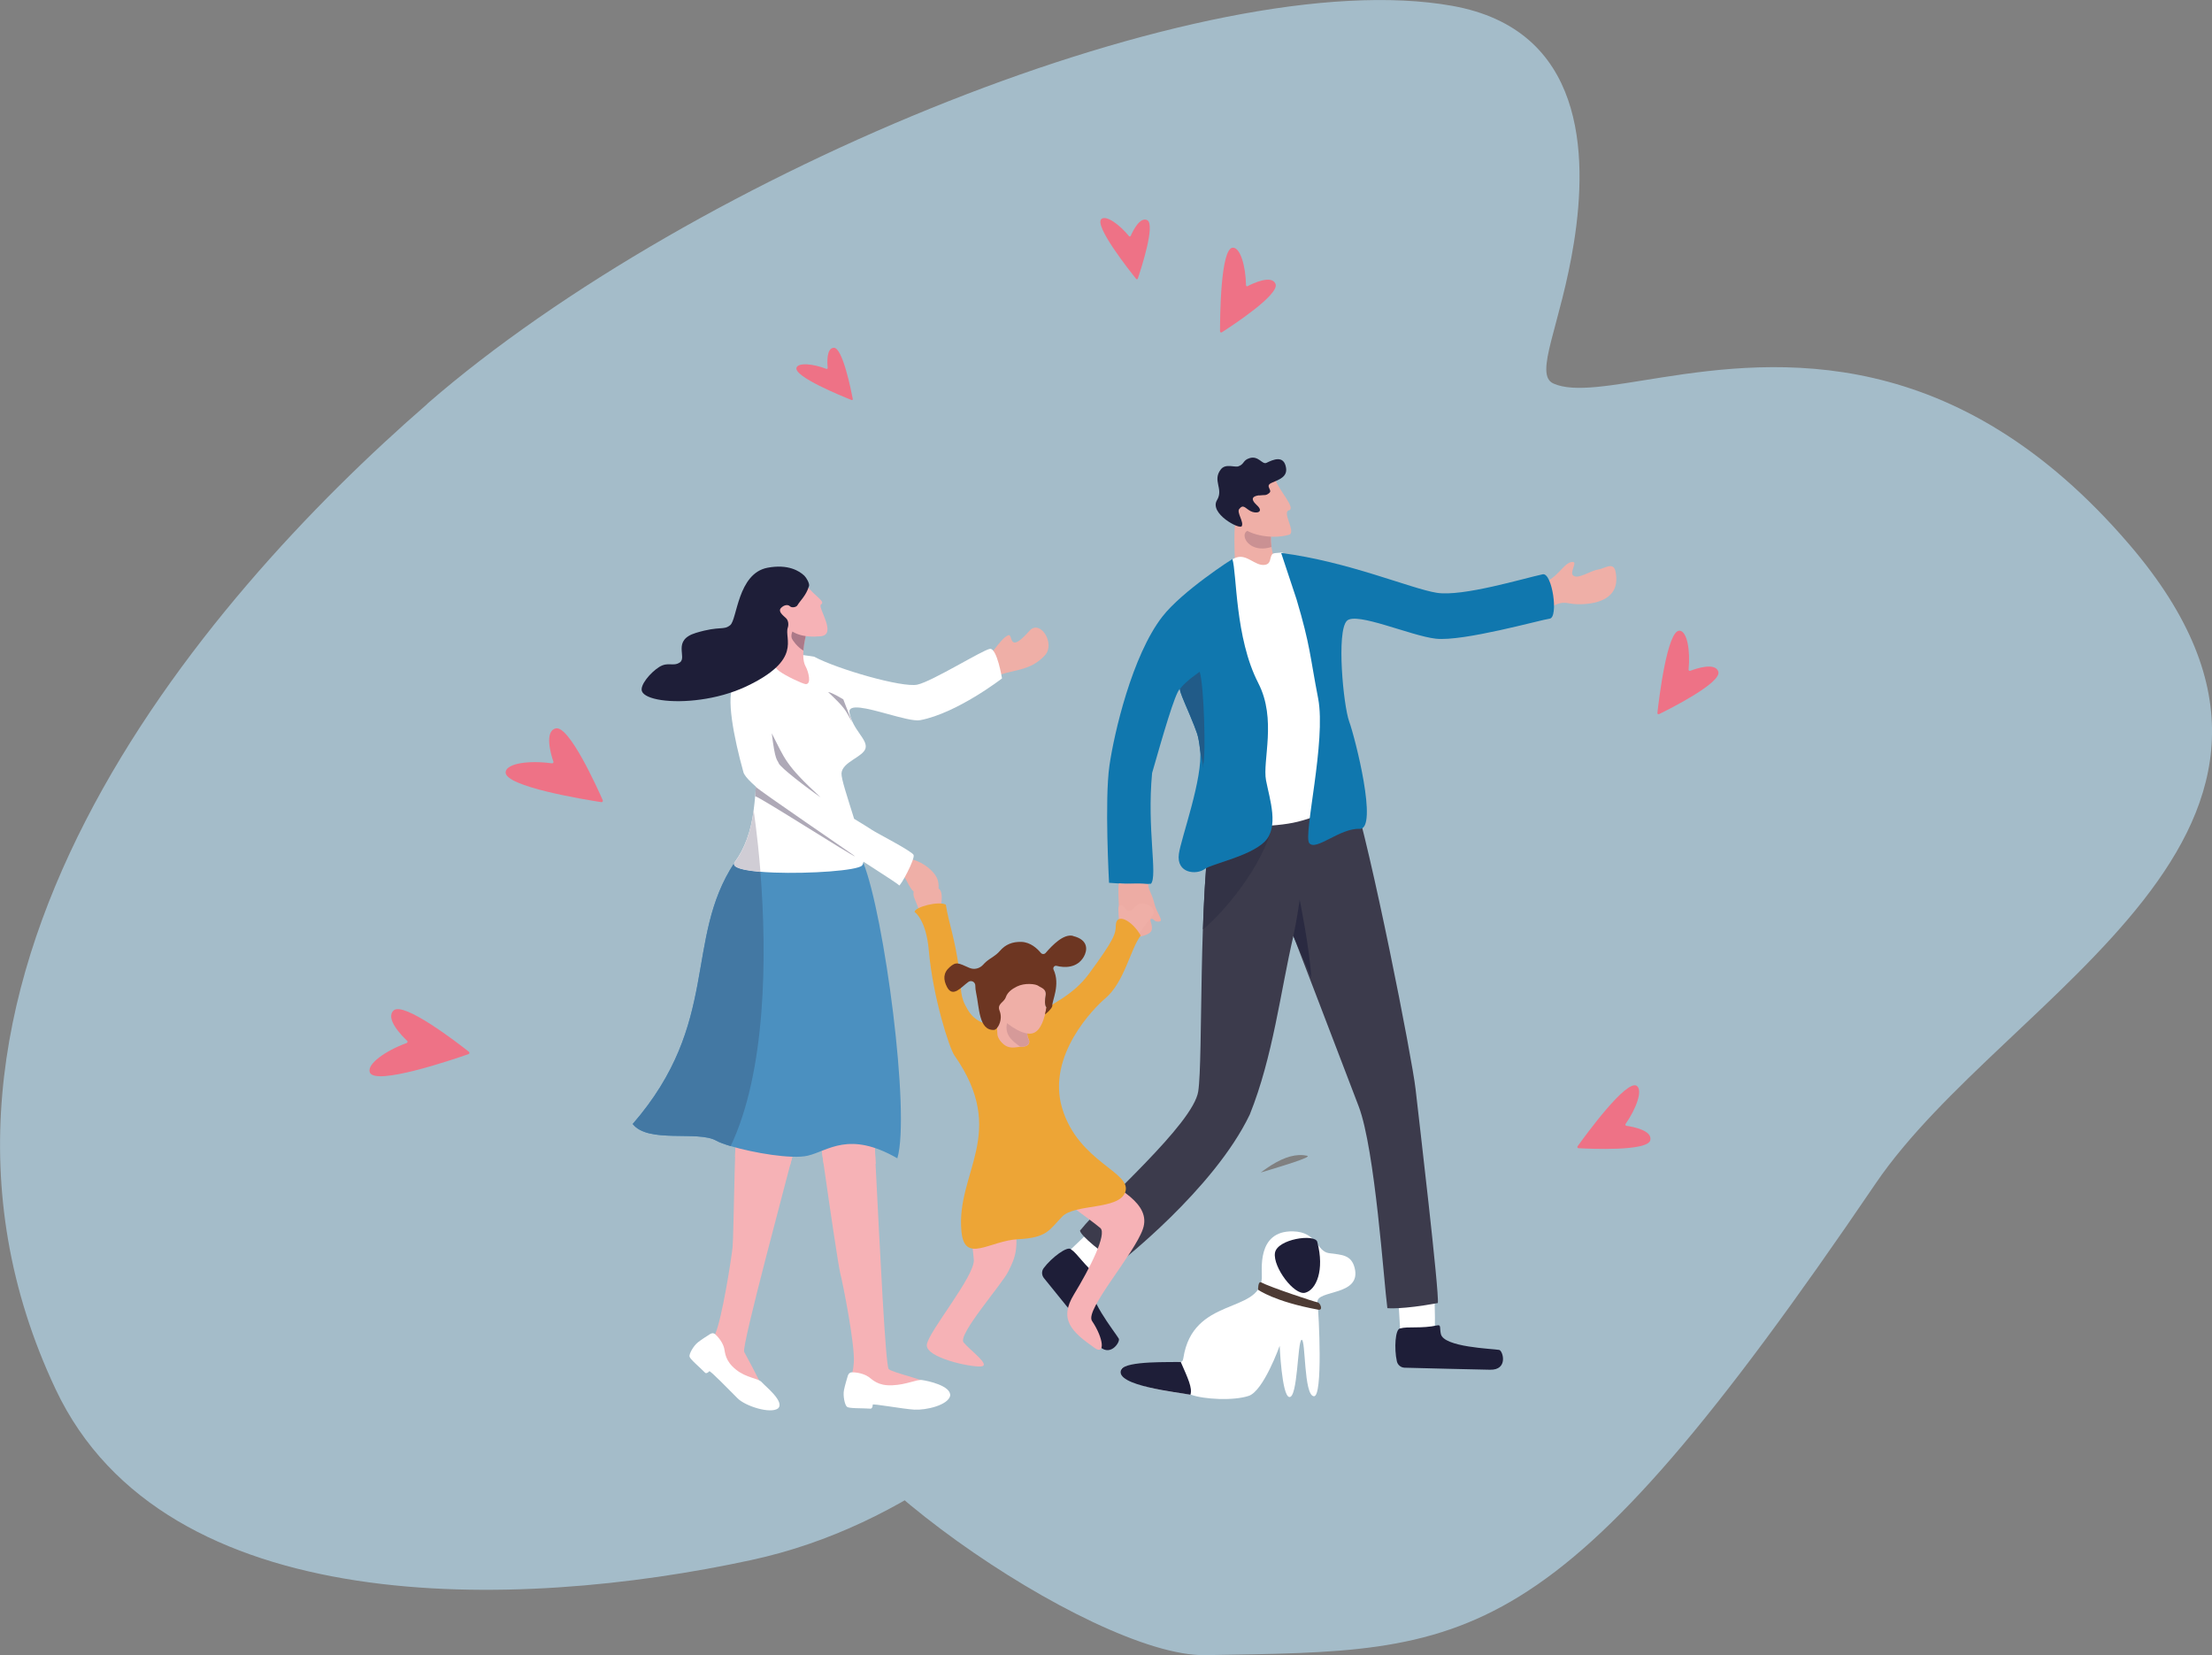 <?xml version="1.0" encoding="UTF-8"?>
<svg xmlns="http://www.w3.org/2000/svg" xmlns:xlink="http://www.w3.org/1999/xlink" id="uuid-bf32fd98-9af6-44dc-9f15-0ffcfda14901" viewBox="0 0 337.07 252.14">
  <rect x="0" y="0" width="337.07" height="252.14" fill="#808080" stroke="none"/>
  <defs>
    <clipPath id="uuid-4e99480a-0ee5-411b-9963-bf6075ec2360">
      <rect width="337.07" height="252.14" style="fill:none;"></rect>
    </clipPath>
    <clipPath id="uuid-5ec6957d-7212-413d-b027-889c2092cae5">
      <rect width="337.07" height="252.14" style="fill:none;"></rect>
    </clipPath>
    <clipPath id="uuid-91f4172a-325d-4393-80a5-59a38cbea85b">
      <rect x="-9" y="-8" width="355.07" height="261.14" style="fill:none;"></rect>
    </clipPath>
  </defs>
  <g style="clip-path:url(#uuid-4e99480a-0ee5-411b-9963-bf6075ec2360);">
    <g style="clip-path:url(#uuid-5ec6957d-7212-413d-b027-889c2092cae5);">
      <g style="opacity:.6;">
        <g style="clip-path:url(#uuid-91f4172a-325d-4393-80a5-59a38cbea85b);">
          <path d="M65.11,61.51C105.81,26.17,183.97-5.77,221.29.89c20.18,3.6,20.69,22.49,18.56,36-2,12.65-6.21,20.17-3.13,21.54,3.21,1.43,8.95.25,16.43-.92,17.61-2.76,44.86-5.52,71.42,25.56,37.34,43.68-18.94,68.08-38.75,97.22-49.31,72.56-61.29,71.15-102.15,71.86-17.28.3-63.37-31.86-60.59-44.38,2.87-12.91,79.51-30.96,76.09-31.7-13-2.82-36.55,51.18-84.67,61.59-35.82,7.75-89.38,9.25-106.02-26.01-28.75-60.92,22.1-120.12,56.63-150.11" style="fill:#bce4fa;"></path>
        </g>
      </g>
      <path d="M233.22,93.43c1.25-.38,2.07-.49,3.63-1.22,1.52-.71,1.98-.22,3.38-.17,1.24.04,6.98.09,5.95-4.96-.32-1.59-1.68-.45-2.63-.32-1.21.17-3.12,1.58-3.84.9-.52-.48.62-1.97.02-2.04-1.24-.15-2.22,2.18-4.06,2.93-1.6.65-3.1.34-3.7.79-.6.45,1.24,4.11,1.24,4.11" style="fill:#efafa7;"></path>
      <path d="M218.61,202.8c.16-2.1-.11-7.41-.11-7.41l-5.57-.08.47,7.97,3.73,2.46,1.47-2.94Z" style="fill:#fff;"></path>
      <path d="M219.03,201.91c.59-.13.33.42.53,1.31.45,2.03,7.78,2.23,8.89,2.43.57.11,1.43,3.09-1.41,3.02-2.46-.06-10.32-.22-13.01-.31-.56-.02-1.04-.41-1.17-.96-.44-1.96-.25-4.97.5-5.02,1.14-.34,3.23.06,5.67-.47" style="fill:#1e1e38;"></path>
      <path d="M166.27,194.6c1.7-1.24,5.57-4.88,5.57-4.88l-3.54-4.29-5.77,5.52.55,4.43,3.19-.78Z" style="fill:#fff;"></path>
      <path d="M167.22,194.34c.48.36-.11.53-.65,1.25-1.25,1.66,3.35,7.37,3.91,8.34.29.5-1.43,3.09-3.21.88-1.55-1.91-6.52-8.01-8.2-10.11-.35-.44-.37-1.06-.03-1.51,1.2-1.61,3.63-3.42,4.15-2.87,1,.65,2.05,2.5,4.04,4.01" style="fill:#1e1e38;"></path>
      <path d="M205.98,120.35c2.92,8.92,9.22,40.95,9.73,45.58.52,4.63,3.64,31.05,3.39,32.58-5.47,1.02-7.69.78-7.69.78-.53-3.86-1.86-24.14-4.37-30.74-2.51-6.6-9.95-25.97-9.95-25.97-1.96,8.41-3.1,18.4-6.65,27.22-5.47,11.43-20.02,22.7-20.02,22.7-3.92-2.6-6.37-4.96-5.74-5.14,3.25-4.15,17.16-16.12,17.91-21.1.75-4.98-.02-29.67,2.1-41.78.22-1.25,17.78-3.32,17.78-3.32l3.5-.81Z" style="fill:#3c3b4c;"></path>
      <path d="M192.88,90.77l-4.73-2.04c.25-2.27-.39-7.74.23-9.71.68-2.17.86-2.03.86-2.03l3.14,2.5,1.48,1.17s-.31.88-.13,2.44c.12,1.09.49,2.52,1.35,4.22.65,1.27-2.2,3.45-2.2,3.45" style="fill:#efafa7;"></path>
      <path d="M193.86,80.65s-.31.88-.13,2.44c0,.08.02.16.03.24-.18-1.56.1-2.67.1-2.67" style="fill:#9bbcd5;"></path>
      <path d="M192.38,79.48s-1.92,1.03-2.48,1.51c-.74.65.2,2.57,2.44,2.57.42,0,.89-.07,1.41-.23-.01-.08-.02-.16-.03-.24-.18-1.56.13-2.44.13-2.44l-1.48-1.18Z" style="fill:#ca9193;"></path>
      <path d="M194.39,73.16c.55,1.61,3.13,4.3,2.02,4.58-1.11.28,1.18,3.4,0,3.73-2.84.82-6.59-.15-7.31-1.44-.72-1.29-1.5-5.19-1.5-5.19l6.79-1.68Z" style="fill:#efafa7;"></path>
      <path d="M191.85,75.48c.93-.12,1.01.08,1.57-.38.55-.47-.76-1.06.37-1.55s2.4-.9,2.18-2.28c-.32-2-1.97-1.25-2.98-.76-.65.32-1.2-1.13-2.56-.72-1.07.32-.78.92-1.72,1.25-.57.2-1.94-.47-2.67.46-1.35,1.72.46,2.96-.59,4.69-1.22,2.03,3.43,4.51,3.76,3.98.39-.62-.79-2.1-.38-2.62.63-.79.89-.15,1.7.3.87.48,2.16.19,1.01-.87-1.15-1.06-.55-1.4.29-1.52" style="fill:#1e1e38;"></path>
      <path d="M197.09,142.59h0s0,.01,0,.02c0-.02,0-.02,0-.02" style="fill:#515d78;"></path>
      <path d="M198.05,137.09s-.42,2.97-.96,5.5h0s0,0,0,.02c.12.27,1.23,2.86,2.72,6.34-.22-4.35-1.76-11.87-1.76-11.87" style="fill:#2a2a41;"></path>
      <path d="M183.79,132.27h0c-.15,1.97-.27,4.05-.36,6.16.09-2.11.21-4.19.36-6.16" style="fill:#829bb4;"></path>
      <path d="M193.62,126.74c-.2.57-.5,1.09-.96,1.53-2.18,2.1-7.46,3.22-8.87,3.99-.15,1.97-.27,4.05-.36,6.16-.05,1.05-.09,2.11-.12,3.17,2.2-1.74,8.2-8.14,10.32-14.85" style="fill:#333346;"></path>
      <path d="M188.11,85.05c1.78-.9,3.1,1.25,4.64,1,.94-.15.72-.98,1.05-1.53.2-.34.75-.24,1.49-.35,1.96-.28,10.65,37.72,10.65,37.72,0,0-5,2.69-8.93,3.46-3.92.77-10.48.73-10.63-.67-.15-1.4-1.48-36.86-1.48-36.86,0,0,1.42-1.88,3.2-2.78" style="fill:#fff;"></path>
      <path d="M191.74,104.07c2.85,5.5.61,11.83,1.18,14.81.57,2.95,2.04,7.18-.26,9.39-2.3,2.21-8.04,3.34-9.07,4.11-1.25.94-4.36.71-3.95-2.29.33-2.43,3.72-11.56,3.23-15.93-.12-1.02-.26-1.86-.45-2.4-.16-.46-.33-.93-.52-1.4-.82-2.1-1.81-4.15-2.06-5.08h0c-.03-.13-.05-.23-.05-.31v-.03c-.75.67-2.61,7.18-4.23,12.82-.81,8.54.87,15.66-.17,16.87-2.59.19-5.15-.07-6.39-.14,0,0-.7-12.61.06-17.86.71-4.93,3.45-16.75,8.06-22.69,3.07-3.94,10.67-8.78,10.67-8.78.69,2.08.38,12.01,3.95,18.9" style="fill:#1077ae;"></path>
      <path d="M179.87,105.37h0c.13.45.4,1.1.72,1.87-.33-.78-.6-1.43-.72-1.87M181.94,110.47c.17.44.33.88.48,1.31.01.04.03.08.04.13-.01-.04-.03-.09-.04-.13-.15-.43-.31-.87-.48-1.31M182.66,112.78c.07.41.14.88.2,1.4,0,.01,0,.03,0,.05,0-.02,0-.03,0-.05-.06-.52-.12-.99-.2-1.4" style="fill:#829bb4;"></path>
      <path d="M182.82,102.34s-2.15,1.42-3.03,2.64l.08.39c.13.44.39,1.1.72,1.87.39.92.88,2.02,1.31,3.13.01.03.02.06.04.09.17.44.33.87.48,1.3.01.04.03.08.04.13.07.24.14.54.2.88.08.41.14.88.2,1.39,0,.02,0,.03,0,.05.1.84.41,1.74.5,2.74.08-.18-.06-.35.01-.57.38-1.22.12-11.94-.56-14.04" style="fill:#215b88;"></path>
      <path d="M195.23,84.24c10.26,1.32,19.75,5.44,23.71,6.07,3.95.62,13.23-2.2,16.14-2.82,1.45-.31,2.45,6.58,1.06,6.76-1.33.17-13.16,3.51-17.35,3.05-3.79-.42-12.14-4.15-13.55-2.72-1.61,1.62-.54,12.87.35,15.33.9,2.46,4.47,16.48,1.6,16.36-3.04-.13-6.64,3.43-7.68,2.18-.96-1.16,2.61-15.56,1.35-22.06-1.26-6.5-1.18-8-3.29-15.09l-2.34-7.05Z" style="fill:#1077ae;"></path>
      <path d="M137.26,130.82c2.31-.35,4.95,1.54,5.56,3.05.68,1.71-.41,4.14-1.35,2.57-1.47-2.45-1.54-.21-2.08-.51-.9-.5-1.47-2.75-2.08-2.81-.38-.03-.05-2.3-.05-2.3" style="fill:#efafa7;"></path>
      <path d="M151.23,103.2c3.04-1.3,5.64-.81,8-3.37,1.65-1.79-.75-5.55-2.36-3.73-3.32,3.76-2.46.38-3.22.67-1.27.48-3.14,4.01-3.93,3.94-.49-.04,1.5,2.49,1.5,2.49" style="fill:#efafa7;"></path>
      <path d="M170.5,139.01c0,.75-.04,1.46.04,2.06.08.64.27,1.16.73,1.48.89.62,3.61.1,4.11-.63.22-.32.17-.71.09-1.06-.11-.46-.29-.83-.04-.87.49-.07.32.47,1.18.41.83-.06-.34-1.21-.71-2.78-.35-1.48-.86-1.91-.95-2.92-1.63-.26-3.34.05-4.44-.13-.21.74.01,2.94,0,4.43" style="fill:#edaca4;"></path>
      <path d="M165.36,178.1c5.22,2.88,10.1,5.31,8.8,9.12-1.3,3.81-8.88,12.32-7.76,14.01,1.84,2.76,1.97,5.21.45,4.15-3.69-2.56-5.49-4.43-3.2-8.18,2.4-3.94,5.08-9.21,4.02-10.12-1.38-1.18-7.46-5.51-7.46-5.51l5.16-3.47Z" style="fill:#f6b2b6;"></path>
      <path d="M154.5,185.18c.84,5.07.22,6.32-.83,8.48-.94,1.94-7.77,9.67-6.84,10.84.93,1.17,4.28,3.54,2.65,3.67-1.62.13-8.45-1.34-8.25-3.3.2-1.97,7.42-10.54,7.16-13.01-.26-2.47-.56-5.39-.56-5.39l6.67-1.3Z" style="fill:#f6b2b6;"></path>
      <path d="M170.59,141.27c.04-1.77-.45-3.2.07-3.35.96-.27.79,2.01,2.49.05.78-.9,3.62.2,2.33,1.73-1.28,1.53-2.47,3.4-2.47,3.4l-2.43-1.82Z" style="fill:#efafa7;"></path>
      <path d="M143.26,138.52c.42-1.71.27-2.83-.17-3.11-.8-.51,0,1.31-.94-.53-.16-.31-.43-1.71-.87-1.81-.47-.1-.37.72-.88,1.34-.65.79-1.55,1.13-1.07,2.4.69,1.84,1.24,2.84,1.24,2.84l2.68-1.13Z" style="fill:#efafa7;"></path>
      <path d="M157.59,154.7c2.6-1.7,5.92-3.06,8.3-6.29,3.98-5.38,4.11-6.17,4.14-7.43.04-2.02,2.46-.79,3.8,1.54-1.6,2.1-2.47,7.09-5.41,9.58-1.63,1.38-8.95,8.65-6.58,16.68,2.48,8.38,10.9,9.81,9.59,12.93-1.1,2.63-7.65,1.66-9.57,3.63-1.92,1.97-2.26,3.23-6.66,3.44-4.39.21-8.2,3.81-8.69-1.15-.89-9.03,7.22-14.97-1.07-26.84-.79-1.12-3.29-8.94-3.9-15.95-.41-4.8-2.18-5.91-2.18-5.91.02-.75,3.68-1.71,4.77-1.11.45,2.92,1.37,4.92,2.06,10.17.38,2.9-.05,3.65,1.32,5.91,2.8,4.62,10.06.81,10.06.81" style="fill:#eda536;"></path>
      <path d="M157.64,152.61c-.71,3.15-1.4,4.67-.94,5.57.46.89-.22,1.35-1.16,1.29-.13,0-.32.03-.54.06-.55.08-1.32.17-2.02-.4-.98-.8-.99-1.56-.99-1.56,0,0-.41-3.68,1.13-7,1.55-3.33,4.52,2.05,4.52,2.05" style="fill:#efafa7;"></path>
      <path d="M156.57,157.1h0ZM156.57,157.11c-.03.26-.03.49,0,.69-.04-.2-.03-.43,0-.69M156.58,157.81s0,0,0,0c0,0,0,0,0,0M155.5,159.46h-.03s0,0,0,0h.06s-.02,0-.04,0" style="fill:#d3923d;"></path>
      <path d="M154.43,154.68c-.36,0-.67.23-.87.81-.66,1.98.52,2.99,1.91,3.97h.02s.03,0,.04,0h0c.05,0,.11,0,.16,0,.85,0,1.42-.45.99-1.29-.06-.11-.1-.23-.12-.37,0,0,0,0,0,0-.04-.2-.04-.43,0-.69,0,0,0,0,0,0,.03-.24.08-.5.14-.8-.63-.72-1.56-1.63-2.28-1.63" style="fill:#d69a99;"></path>
      <path d="M159.32,151.77c.25-1.17-.95-2.33-1.31-2.61-.44-.35-3.17-.12-3.99-.14-.82-.02-.49,2.1-.76,2.9-.28.8-1.37.98-.94,2.06.14.35.19.71.18,1.04,1.23,1.26,3.65,2.9,5.02,2.34,1.09-.44,1.67-2.19,1.94-3.93-.32-.23-.19-1.39-.13-1.65" style="fill:#efafa7;"></path>
      <path d="M163.51,142.57c-1.46-.34-3.14,1.42-4.17,2.6-.19.23-.54.22-.73,0-.51-.62-1.56-1.64-2.98-1.68-1.37-.03-2.41.39-3.26,1.37-.69.8-1.42,1.06-2.11,1.66-.14.12-.29.27-.42.42-.54.61-1.38.83-2.12.51-1.7-.75-2.01-.99-3-.12-1.03.9-.98,1.93-.42,3.02.89,1.73,2.17.02,3.26-.76.44-.32,1.06,0,1.06.56,0,.35.04.72.12,1.09.49,2.19.4,5.79,2.73,5.66.37.01.99-.84,1.03-1.87.01-.34-.04-.69-.18-1.04-.43-1.08.67-1.26.94-2.06.28-.8.96-1.27,1.7-1.64,1.18-.59,2.87-.42,3.3-.08.35.28,1.3.41,1.05,1.58-.06.26-.18,1.43.14,1.65-.03.26-.12.73-.21,1.05-.04.17,1.15-.9,1.11-1.28-.06-.74,1.27-3.19.19-5.5-.14-.3.13-.65.45-.57,1.25.32,3.14.35,4.15-1.37.54-.92.83-2.59-1.65-3.18" style="fill:#6d3622;"></path>
      <path d="M120.95,159.61c1,5.59,1.34,10.4.26,14.76-1.08,4.36-8.26,30.79-7.81,31.58.45.79,2.19,4.11,2.56,4.95.36.84-8.68-2.72-8.6-4.39.07-1.67.57-.8,1.62-3.26,1.06-2.46,2.45-11.37,2.65-13.23.2-1.87.3-20.43.97-22.47.68-2.04,8.35-7.94,8.35-7.94" style="fill:#f6b2b6;"></path>
      <path d="M108.29,203.2c.22-.14.5-.12.69.06.91.82,1.29,1.76,1.37,2.13.16.72.14,1.91,1.76,3.23,1.62,1.33,3.44,1.33,3.97,1.95s3.58,2.99,2.47,4c-1.16.85-4.95-.34-6.15-1.54-1.2-1.2-4.23-4.32-4.32-4.13-.39.43-.61.25-.61.25-.94-.95-2.32-2.08-2.4-2.49-.08-.41.61-1.65,1.3-2.18.48-.38,1.4-.97,1.91-1.29" style="fill:#fff;"></path>
      <path d="M123.58,162.52c.02.82.58,5.12,1.29,10.3.21,1.56.44,3.19.68,4.83,1.07,7.55,2.23,15.26,2.47,16.23.47,1.87,2.26,10.93,2.09,13.67-.17,2.74-.96,2.07-.44,3.71.52,1.64,12.31.19,11.65-.49-.65-.68-5.16-1.6-5.89-2.19-.49-.4-1.35-18.36-2.01-31.27-.09-1.73-.17-3.38-.25-4.87-.2-3.77-.37-6.62-.48-7.67-.4-3.76-1.82-3.63-4.42-3.5-.57.03-1.19.06-1.87.04,0,0-2.89-.99-2.83,1.21" style="fill:#f6b2b6;"></path>
      <path d="M129.24,209.49c.08-.26.32-.43.58-.43,1.28,0,2.22.47,2.54.7.62.44,1.41,1.38,3.6,1.28,2.19-.09,3.69-.91,4.54-.8.84.11,4.47.87,4.29,2.4-.34,1.44-3.69,2.21-5.45,2.11-1.76-.1-6.41-.96-6.35-.76-.02.6-.31.61-.31.61-1.39-.09-3.25-.01-3.6-.27s-.65-1.69-.47-2.57c.12-.62.44-1.7.62-2.3" style="fill:#fff;"></path>
      <path d="M120.74,176.22c-.08.29-.16.61-.25.94.1-.37.18-.68.25-.94h0Z" style="fill:#bce4fa;"></path>
      <path d="M112.06,174.8c-.02.47-.03.95-.05,1.44,2.56,1.08,6.46,1.01,8.37,1.35.04-.15.08-.29.11-.43.09-.33.17-.65.25-.94-2.6-.08-6.12-.72-8.68-1.42" style="fill:#f6b2b6;"></path>
      <path d="M125.22,175.32h0c.09.62.18,1.25.28,1.96-.09-.66-.18-1.31-.28-1.96" style="fill:#bce4fa;"></path>
      <path d="M129.81,174.27c-1.84,0-3.28.54-4.58,1.05.09.65.18,1.3.28,1.96.96-.37,2.06-.5,3.19-.5,1.64,0,3.33.28,4.74.53-.04-.83-.08-1.64-.12-2.43-1.32-.44-2.47-.61-3.49-.61" style="fill:#f6b2b6;"></path>
      <path d="M96.41,171.23c2.34,3.01,9.95.96,12.73,2.54.44.25,1.22.54,2.2.83,3.43,1.02,9.31,2.04,11.75,1.46,3.14-.74,6.26-3.84,13.65.4,2.02-6.81-1.99-37.05-5.19-45.03h0c-.17-.43-.34-.79-.5-1.08,0,0-8.21-5.09-15.54-1.54-1.22.59-2.42,1.43-3.56,2.57l-.05.08c-7.7,11.73-2.07,24.32-15.48,39.77" style="fill:#4b90c0;"></path>
      <path d="M136.99,134.89c.18.25,2.51-4.08,2.22-4.66-.3-.59-5.73-3.38-6.31-3.78-1.82-1.23-7.93-4.62-10.35-7.13-1.76-1.82-3.27-3.64-9.59-7.64,3.01,3.28,2.22,8.99,1.88,11.76-.38,3.14-1.4,5.94-2.89,7.91l-.05.08c-.5.91,2.38,1.36,6.08,1.5,5.45.2,12.66-.3,13.39-1.08.09-.1.15-.25.19-.45.42-2.46-3.43-11.96-3.33-13.59.11-1.76,3.37-2.5,3.67-3.85.3-1.35-1.95-2.76-2.45-5.37-.28-1.48,2.76-.65,5.77.17,2.06.56,4.09,1.13,5.02.95,5.63-1.08,12.45-6.36,12.45-6.36,0,0-.76-4.66-1.85-4.5-1.09.16-8.79,4.96-11.05,5.45-2.29.5-12.23-2.37-15.73-4.26,0,0-3.36-.57-4.99-.47-1.63.1-6.04,3.3-7.21,4.74-1.3,1.6-.05,8.05,1.43,13.34.87,3.1,23.2,16.52,23.71,17.22" style="fill:#fff;"></path>
      <path d="M122.88,96.45c-.68,2.82-.56,4.29-.11,5.09.44.8.92,2.73,0,2.68-.45-.03-3.07-1.26-4.03-1.98-.95-.72-1.5-2.08-1.5-2.08,0,0,2.15-3.55,3.65-6.52,1.49-2.97,1.98,2.81,1.98,2.81" style="fill:#f6b2b6;"></path>
      <path d="M122.88,96.45c-.26,1.06-.4,1.94-.45,2.65,0,0,0,0,.01,0,.03-.37.08-.79.16-1.25.03-.16.25-1.23.28-1.41" style="fill:#829bb4;"></path>
      <path d="M121.25,95.69c-.35,0-.83.96-.59,1.58.11.28.88,1.34,1.76,1.84.05-.72.2-1.59.45-2.65-.15-.15-.42-.38-.58-.41-.22-.04-.67,0-.88-.26-.05-.06-.1-.09-.16-.09" style="fill:#ac7988;"></path>
      <path d="M117.6,111.69c.53,4.37.83,3.97,1.07,4.6.24.63,4.28,3.74,6.38,5.18-5.46-5.02-5.43-5.86-7.46-9.78" style="fill:#aea9b7;"></path>
      <path d="M115.16,119.86c-.02.47-.04.87-.06,1.19.03-.38.06-.77.07-1.18,0,0,0-.01,0-.02M115.08,121.32s0,0,0,0c0,0,0,0,0,0" style="fill:#829bb4;"></path>
      <path d="M115.17,119.87c-.02.41-.04.8-.07,1.18,0,.09-.01.18-.02.26,0,0,0,0,0,0h0c.28,0,3.98,2.29,7.67,4.58,3.69,2.29,7.35,4.58,7.56,4.58,0,0,0,0,0,0,.08-.03-14.73-10.08-15.14-10.61" style="fill:#aea9b7;"></path>
      <path d="M126.19,105.43c2.7,2.56,2.52,2.59,3.66,4.58-.9-2.27-1.34-3.46-1.34-3.46,0,0-1.72-1.07-2.32-1.12" style="fill:#aea9b7;"></path>
      <path d="M111.89,131.46c-7.7,11.73-2.07,24.32-15.48,39.77,2.34,3.01,9.95.96,12.73,2.54.44.25,1.22.54,2.2.83,5.43-11.41,5.54-29.08,4.53-41.77-2.61-.22-4.38-.65-3.98-1.38" style="fill:#4378a3;"></path>
      <path d="M114.84,123.46c-.38,3.14-1.4,5.94-2.89,7.91l-.05.08s0,0,0,0c-.4.72,1.37,1.16,3.98,1.38-.11-1.41-.24-2.76-.37-4.03-.21-1.99-.44-3.79-.66-5.35" style="fill:#d0cdd5;"></path>
      <path d="M122.72,88.98c1.55,2.02,3.13,2.61,2.38,3.12-.57.39,2.53,4.59-.04,4.83-2.55.24-4.94-.26-6.01-2.71-1.07-2.45-1.76-3.85-1.76-3.85l5.43-1.38Z" style="fill:#f6b2b6;"></path>
      <path d="M123.27,89.3c-.41,1.42-1.42,2.3-1.74,2.89-.18.34-.89.44-1.16.17-.3-.3-.88-.22-1.34.24-.55.55.3,1.15.76,1.59.34.33.41.96.26,1.41-.6,1.7,2.33,4.9-6.41,9.01-2.2,1.02-4.6,1.65-6.86,1.96-4.54.64-8.48,0-8.96-1.26-.35-.92,1.31-2.88,2.65-3.71,1.34-.83,2.1,0,3.12-.68,1.17-.78-1.25-3.39,2.47-4.51,3.72-1.12,4.17-.32,5.22-1.18,1.05-.87,1.13-7.88,5.68-8.74,3.15-.59,4.86.5,5.61,1.22.31.3.83,1.18.71,1.6" style="fill:#1e1e38;"></path>
      <path d="M181.4,212.48h.09c1.99.71,6.47.95,8.8.17,2.26-.76,4.71-7.63,4.71-7.63,0,0,.32,7.53,1.44,7.8,1.33.32,1.26-8.52,1.9-8.71.64-.2.3,8.51,1.88,8.6,1.38.08.76-12.39.54-14.32-.22-1.93,6.78-.89,5.66-5.25-.52-2.01-1.98-1.97-3.9-2.23-1.92-.26-1.78-3.24-5.49-3.32-5.62-.12-4.67,6.07-4.75,7.16-.39,5.43-10.53,2.76-11.96,12.16-.06.39-.2.56-.4.57-1.37.05-9.06.21-9.06,1.14.02,2.78,9.02,3.52,10.52,3.85" style="fill:#fff;"></path>
      <path d="M181.4,212.48c.33-1.04-.4-2.54-1.47-4.99-1.37.05-8.38-.2-9.06,1.14-1.25,2.49,9.02,3.52,10.52,3.85" style="fill:#1e1e38;"></path>
      <path d="M200.77,198.4c-.4-.04-7.25-2.32-8.57-3.03-.52-.28-.49,1.11-.49,1.11,0,0,2.43,1.8,9.15,3.04.85.16.3-1.08-.09-1.12" style="fill:#4d3b34;"></path>
      <path d="M200.73,189.2c1.14,4.3-.16,7.3-1.84,7.74-1.68.44-4.93-3.91-4.61-6.06.33-2.14,6.11-2.96,6.45-1.69" style="fill:#1e1e38;"></path>
      <path d="M84.33,116.02c.05.15-.07.29-.23.27-3.43-.48-6.86-.02-7.05,1.3-.32,2.23,12.24,4.25,14.58,4.61.16.03.29-.14.22-.29-.86-1.95-5.16-11.48-7.18-10.94-1.75.47-.72,3.96-.35,5.04" style="fill:#ee7286;"></path>
      <path d="M62.04,158.55c.11.11.07.29-.08.35-3.25,1.19-6.06,3.2-5.61,4.46.76,2.12,12.81-1.99,15.04-2.77.15-.05.19-.26.06-.36-1.67-1.32-9.94-7.71-11.47-6.29-1.32,1.23,1.22,3.83,2.06,4.62" style="fill:#ee7286;"></path>
      <path d="M126.12,56.06c0,.1-.09.17-.18.14-2.06-.79-4.25-.99-4.56-.2-.52,1.34,6.99,4.39,8.39,4.94.1.04.2-.04.18-.15-.25-1.33-1.56-7.85-2.89-7.81-1.15.04-1.01,2.35-.93,3.08" style="fill:#ee7286;"></path>
      <path d="M190.13,43.6c-.12.06-.25-.02-.26-.16-.05-2.92-.87-5.72-2-5.71-1.9.02-1.96,10.75-1.96,12.75,0,.14.15.22.27.15,1.51-.97,8.9-5.79,8.18-7.4-.61-1.39-3.39-.08-4.25.36" style="fill:#ee7286;"></path>
      <path d="M247.83,171.51c-.13-.02-.19-.17-.12-.28,1.67-2.4,2.63-5.15,1.71-5.8-1.55-1.09-7.87,7.59-9.03,9.21-.08.11,0,.27.13.28,1.79.1,10.6.5,10.96-1.23.32-1.49-2.7-2.05-3.66-2.18" style="fill:#ee7286;"></path>
      <path d="M257.55,102.19c-.12.05-.25-.05-.24-.18.29-2.92-.23-5.82-1.35-5.93-1.9-.2-3.18,10.53-3.4,12.53-.02.14.13.24.25.18,1.63-.79,9.56-4.78,9.03-6.47-.46-1.46-3.38-.47-4.29-.12" style="fill:#ee7286;"></path>
      <path d="M172.28,35.94c-.04.1-.17.12-.24.03-1.52-1.84-3.48-3.2-4.19-2.62-1.2.98,4.25,7.86,5.28,9.14.07.09.21.06.25-.04.47-1.39,2.72-8.25,1.44-8.91-1.11-.57-2.21,1.68-2.52,2.4" style="fill:#ee7286;"></path>
    </g>
  </g>
</svg>
